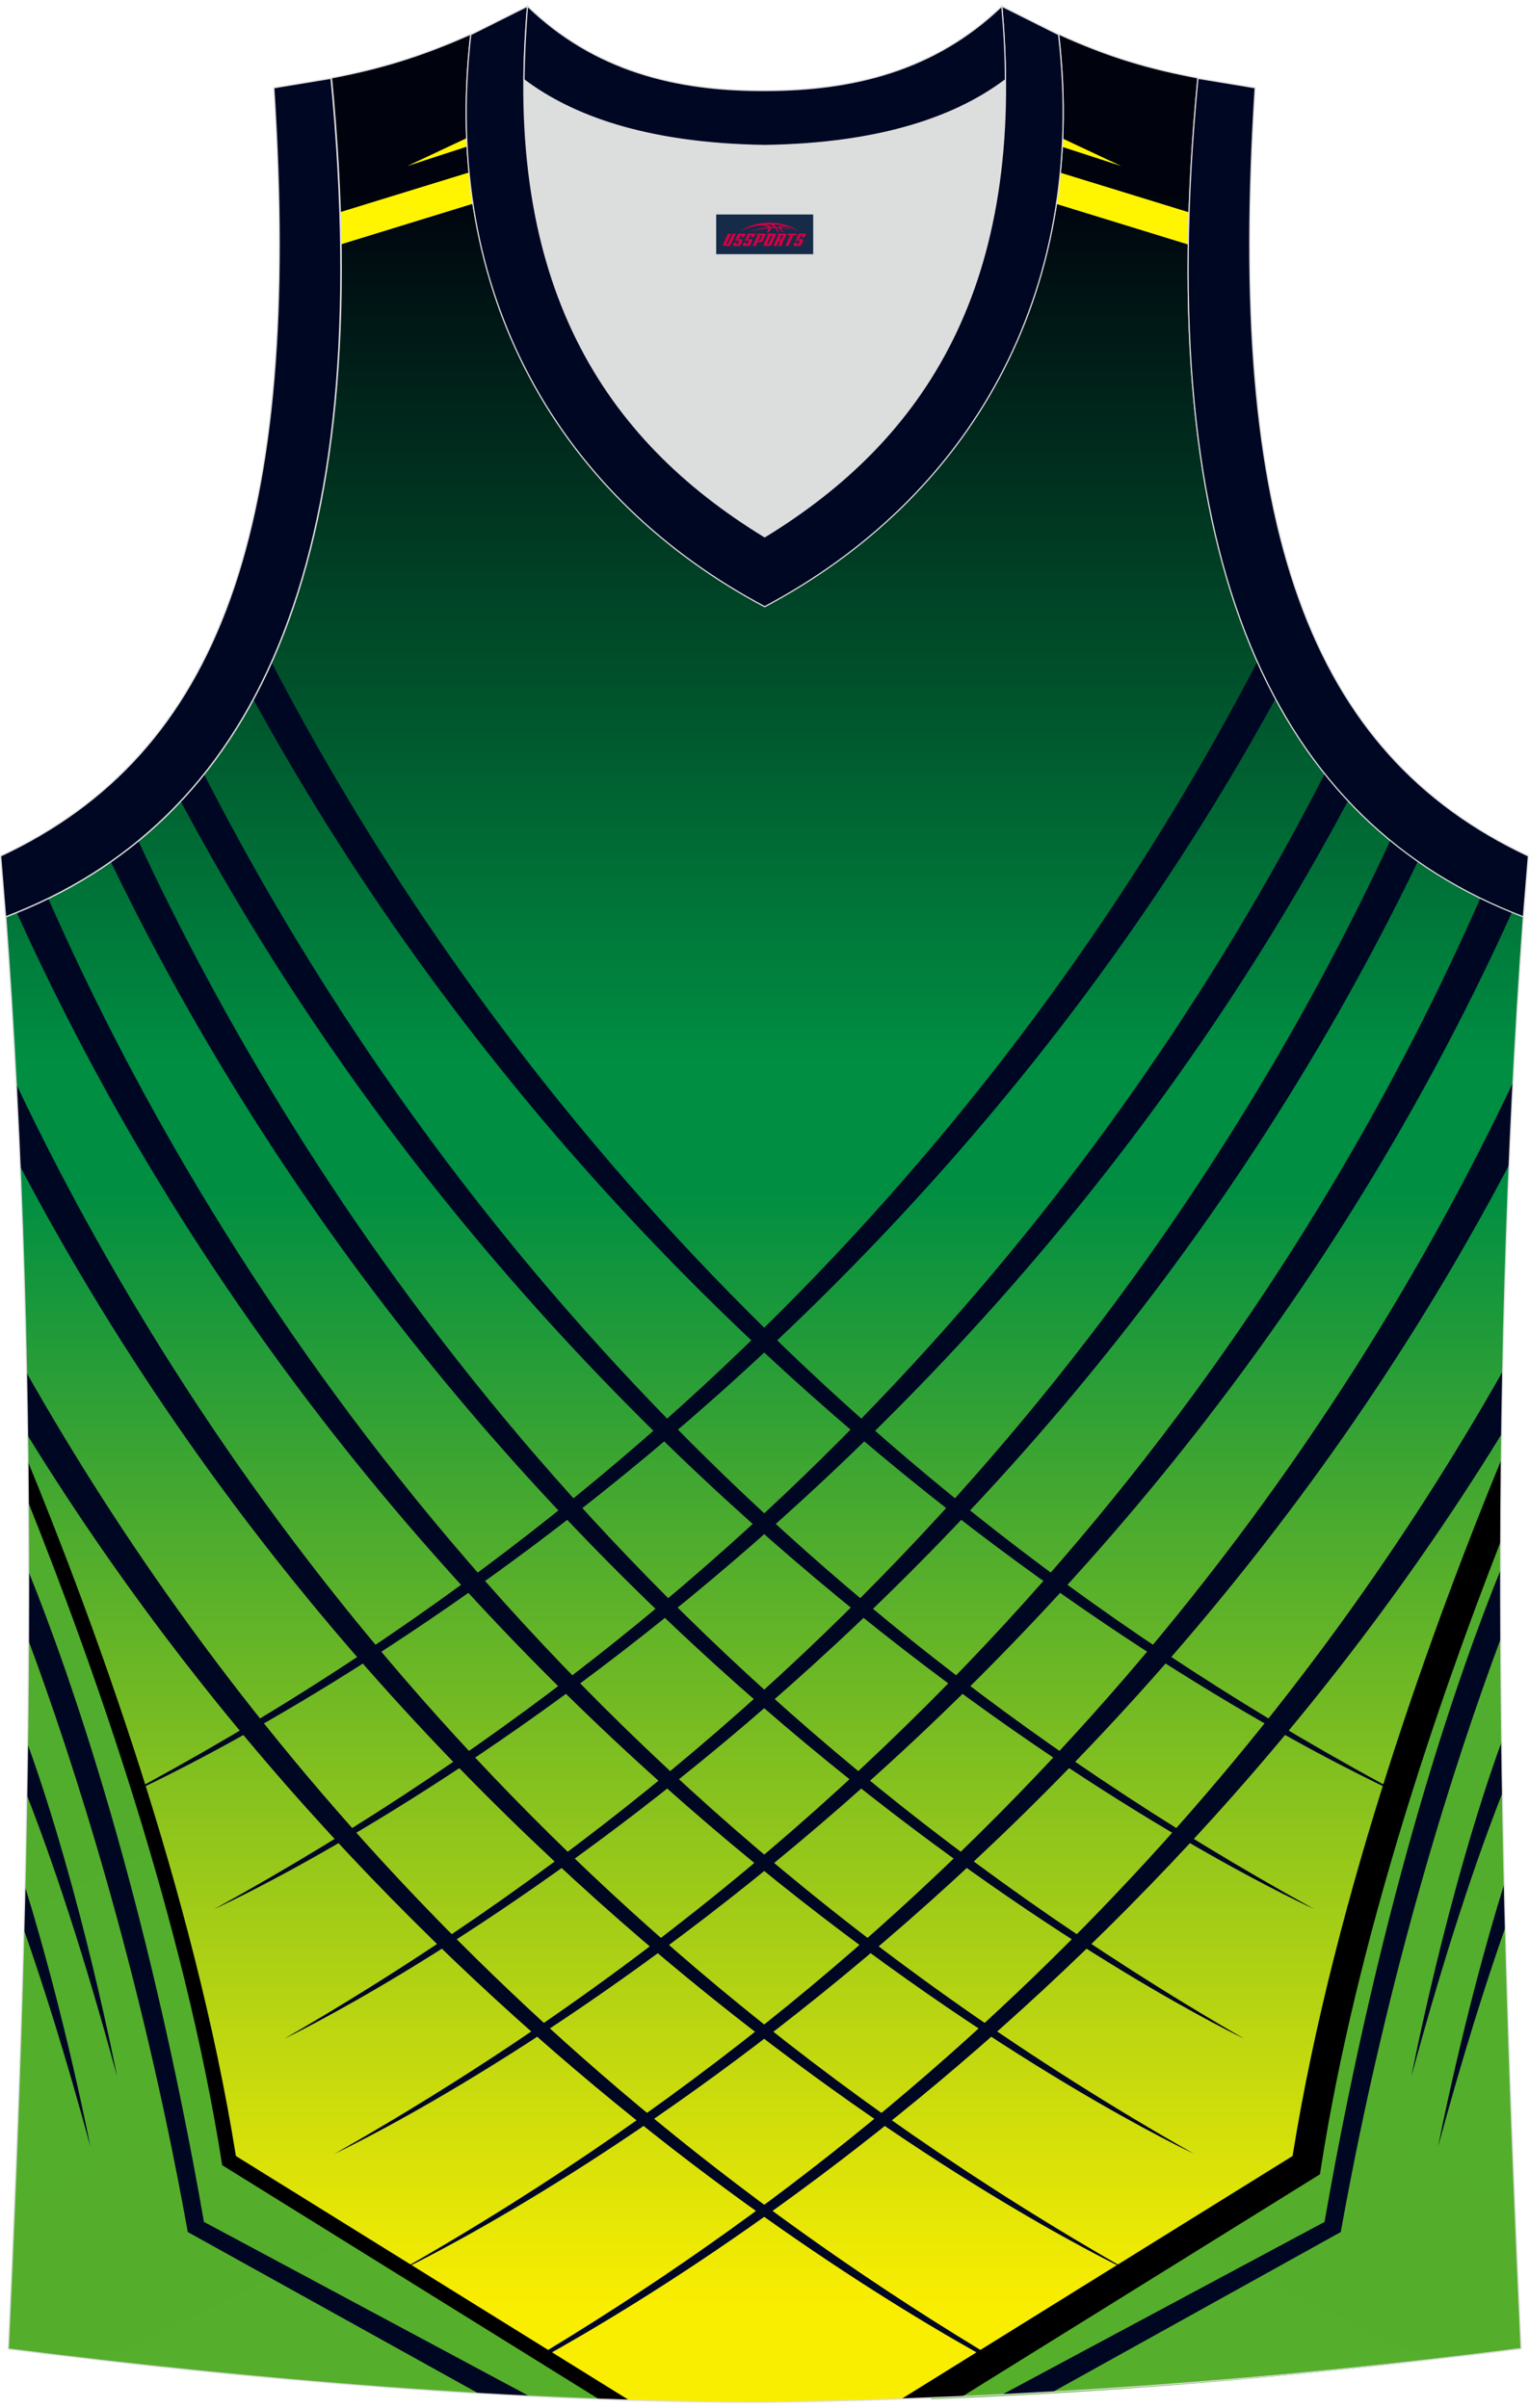 <?xml version="1.0" encoding="utf-8"?>
<!-- Generator: Adobe Illustrator 24.0.1, SVG Export Plug-In . SVG Version: 6.00 Build 0)  -->
<svg xmlns="http://www.w3.org/2000/svg" xmlns:xlink="http://www.w3.org/1999/xlink" version="1.1" id="图层_1" x="0px" y="0px" width="378.5px" height="596px" viewBox="0 0 378.31 593.29" enable-background="new 0 0 378.31 593.29" xml:space="preserve">
<g>
	
		<linearGradient id="SVGID_1_" gradientUnits="userSpaceOnUse" x1="189.093" y1="294.567" x2="189.093" y2="509.43" gradientTransform="matrix(1 0 0 1 0 -248)">
		<stop offset="0" style="stop-color:#00030E"/>
		<stop offset="1" style="stop-color:#008E42"/>
	</linearGradient>
	<path fill-rule="evenodd" clip-rule="evenodd" fill="url(#SVGID_1_)" d="M6.04,317.15h366.28c0.88-30.3,2.36-60.83,4.6-91.64l0,0   c-60.9-23.2-92.24-86.22-80.53-207.46l0,0c-11.93-2.23-21.97-5.13-34.46-10.82c7.47,64.69-22.53,114.88-72.72,141.54   c-50.19-26.66-80.19-76.85-72.72-141.54c-12.5,5.59-22.65,8.6-34.47,10.83l0,0C93.73,139.41,62.27,202.43,1.49,225.63l-0.22-2.34   C3.6,254.85,5.13,286.12,6.04,317.15z"/>
	
		<linearGradient id="SVGID_2_" gradientUnits="userSpaceOnUse" x1="189.208" y1="541.206" x2="189.208" y2="817.726" gradientTransform="matrix(1 0 0 1 0 -248)">
		<stop offset="0" style="stop-color:#008E42"/>
		<stop offset="1" style="stop-color:#FAEE00"/>
	</linearGradient>
	<path fill-rule="evenodd" clip-rule="evenodd" fill="url(#SVGID_2_)" d="M189.2,593.14L189.2,593.14L189.2,593.14L189.2,593.14   L189.2,593.14L189.2,593.14z M373.54,283.73H4.82c4.45,100.74,1.69,198.84-2.77,296.25c60.56,7.7,126.15,13.16,187.16,13.16   c64.02-0.89,126.03-5.47,187.16-13.27C371.86,482.52,369.1,384.47,373.54,283.73z"/>
	<g>
		<g>
			<path fill-rule="evenodd" clip-rule="evenodd" fill="#000723" d="M67.19,162.69c44.55,85.46,128.76,200.1,281.8,281.17     c0,0-179.19-76.84-286.3-272.02C64.27,168.9,65.77,165.86,67.19,162.69z"/>
			<path fill-rule="evenodd" clip-rule="evenodd" fill="#000723" d="M50.49,190.36c43.81,85.62,125.88,198.78,274.64,280.73     c0,0-176.33-79.05-280.42-274.05C46.71,194.91,48.64,192.68,50.49,190.36z"/>
			<path fill-rule="evenodd" clip-rule="evenodd" fill="#000723" d="M34.23,206.85c40.67,87.5,120.76,208.02,273.59,296.33     c0,0-181.42-85.84-280.4-291.17C29.75,210.38,32.03,208.66,34.23,206.85z"/>
			<path fill-rule="evenodd" clip-rule="evenodd" fill="#000723" d="M11.94,221.09c38.73,88,120.05,217.87,283.48,310.57     c0,0-192.83-89.38-291.28-307.08C6.8,223.5,9.4,222.33,11.94,221.09z"/>
			<path fill-rule="evenodd" clip-rule="evenodd" fill="#000723" d="M4.01,267c41.4,87.15,122.45,206.9,275.85,293.92     c0,0-172.95-80.16-274.89-273.56C4.69,280.58,4.37,273.8,4.01,267z"/>
			<path fill-rule="evenodd" clip-rule="evenodd" fill="#000723" d="M6.56,338.4c45.88,80.98,123.82,178.34,253.75,252.21     l-0.12,0.01c-11.34-5.44-154.52-76.37-253.37-236.72C6.75,348.74,6.67,343.57,6.56,338.4z"/>
		</g>
		<g>
			<path fill-rule="evenodd" clip-rule="evenodd" fill="#000723" d="M311.11,162.47c-44.52,85.49-128.75,200.26-281.92,281.4     c0,0,179.32-76.89,286.41-272.24C314.03,168.69,312.53,165.63,311.11,162.47z"/>
			<path fill-rule="evenodd" clip-rule="evenodd" fill="#000723" d="M327.79,190.16C284,275.81,201.93,389.08,53.05,471.09     c0,0,176.45-79.1,280.52-274.24C331.57,194.72,329.64,192.48,327.79,190.16z"/>
			<path fill-rule="evenodd" clip-rule="evenodd" fill="#000723" d="M344.03,206.67c-40.64,87.51-120.74,208.14-273.67,296.51     c0,0,181.52-85.89,280.49-291.35C348.51,210.2,346.24,208.48,344.03,206.67z"/>
			<path fill-rule="evenodd" clip-rule="evenodd" fill="#000723" d="M366.31,220.92c-38.7,88.01-120.02,217.98-283.55,310.74     c0,0,192.93-89.42,291.36-307.24C371.46,223.33,368.85,222.16,366.31,220.92z"/>
			<path fill-rule="evenodd" clip-rule="evenodd" fill="#000723" d="M374.36,266.59c-41.34,87.18-122.41,207.17-276.05,294.32     c0,0,173.16-80.26,275.08-273.92C373.68,280.21,374,273.41,374.36,266.59z"/>
			<path fill-rule="evenodd" clip-rule="evenodd" fill="#000723" d="M371.8,338.08C325.9,419.23,247.78,516.9,117.37,590.9h0.02     c4.17-1.96,152.61-72.39,254.15-237.31C371.61,348.43,371.7,343.26,371.8,338.08z"/>
		</g>
	</g>
	<path fill-rule="evenodd" clip-rule="evenodd" d="M6.91,360.4c15.86,38.61,41.02,106.57,51.46,171.81l97.26,60.4   c-4.97-0.15-9.95-0.33-14.95-0.54l-87.66-54.44l-1.44-0.89l-0.26-1.69c-8.77-56.13-28.75-114.58-44.25-154.34   C7.03,373.95,6.98,367.18,6.91,360.4z"/>
	
		<linearGradient id="SVGID_3_" gradientUnits="userSpaceOnUse" x1="3236.373" y1="-6721.843" x2="-1555.436" y2="3102.821" gradientTransform="matrix(1 0 0 -1 0 345.883)">
		<stop offset="0" style="stop-color:#FAEE00"/>
		<stop offset="1" style="stop-color:#008E42"/>
	</linearGradient>
	<path fill-rule="evenodd" clip-rule="evenodd" fill="url(#SVGID_3_)" d="M7,370.51c15.93,39.81,38.49,103.27,47.97,163.97   l93.21,57.89c-48.74-1.76-98.96-6.4-146.14-12.39C5.22,510.74,7.53,441.15,7,370.51z"/>
	
		<linearGradient id="SVGID_4_" gradientUnits="userSpaceOnUse" x1="3110.992" y1="-6721.843" x2="-1680.817" y2="3102.821" gradientTransform="matrix(-1 0 0 -1 253.024 345.883)">
		<stop offset="0" style="stop-color:#FAEE00"/>
		<stop offset="1" style="stop-color:#008E42"/>
	</linearGradient>
	<path fill-rule="evenodd" clip-rule="evenodd" fill="url(#SVGID_4_)" d="M376.37,579.98c-47.18,5.99-97.4,10.63-146.14,12.39   l93.21-57.89c9.48-60.7,32.04-124.16,47.97-163.97C370.88,441.15,373.19,510.74,376.37,579.98z"/>
	<path fill-rule="evenodd" clip-rule="evenodd" fill="#000723" d="M7.08,387.66c10.19,25.22,29.07,79,43.38,160.85l80.5,43.12   c-4.19-0.21-8.38-0.43-12.57-0.68L47.68,551.7l-1.22-0.68l-0.25-1.39C34.54,485.33,18.23,434.8,7.04,404.65   C7.07,398.99,7.08,393.33,7.08,387.66z"/>
	<path fill-rule="evenodd" clip-rule="evenodd" fill="#000723" d="M28.95,512.47c0,0-8.64-44.9-22.14-82.27   c-0.06,4.22-0.12,8.44-0.19,12.65C12.88,458.85,20.5,481.34,28.95,512.47z"/>
	<path fill-rule="evenodd" clip-rule="evenodd" fill="#000723" d="M22.37,529.95c0,0-6.16-32.02-16.21-64.49   c-0.08,3.57-0.17,7.14-0.27,10.71C10.85,490.3,16.41,507.97,22.37,529.95z"/>
	<path fill-rule="evenodd" clip-rule="evenodd" fill="#FFF500" d="M84.2,51.27l31.86-9.81c0.25,2.61,0.58,5.19,0.96,7.73   L84.38,59.24C84.35,56.61,84.29,53.96,84.2,51.27z"/>
	<path fill-rule="evenodd" clip-rule="evenodd" fill="#FFF500" d="M100.78,39.87l14.8-4.82c-0.04-0.7-0.07-1.39-0.1-2.09   L100.78,39.87z"/>
	<path fill-rule="evenodd" clip-rule="evenodd" d="M371.46,359.94c-15.85,38.52-41.16,106.77-51.65,172.27l-96.78,60.11   c5.02-0.17,10.03-0.37,15.02-0.59l87.1-54.1l1.44-0.89l0.26-1.69c8.8-56.36,28.91-115.05,44.44-154.82   C371.33,373.48,371.38,366.72,371.46,359.94z"/>
	<path fill-rule="evenodd" clip-rule="evenodd" fill="#000723" d="M371.29,387.2c-10.15,25.02-29.17,78.96-43.57,161.32   l-79.83,42.76c4.19-0.21,8.36-0.43,12.54-0.67l70.08-38.91l1.23-0.68l0.25-1.39c11.72-64.66,28.15-115.39,39.35-145.48   C371.3,398.5,371.28,392.85,371.29,387.2z"/>
	<path fill-rule="evenodd" clip-rule="evenodd" fill="#000723" d="M349.22,512.47c0,0,8.72-45.31,22.33-82.78   c0.06,4.23,0.12,8.46,0.19,12.68C365.45,458.39,357.76,481.03,349.22,512.47z"/>
	<path fill-rule="evenodd" clip-rule="evenodd" fill="#000723" d="M355.8,529.95c0,0,6.24-32.41,16.39-65.08   c0.08,3.59,0.17,7.18,0.27,10.77C367.47,489.85,361.85,507.69,355.8,529.95z"/>
	<path fill-rule="evenodd" clip-rule="evenodd" fill="#FFF500" d="M294.2,51.33l-31.86-9.81c-0.26,2.61-0.58,5.18-0.97,7.73   l32.64,10.05C294.05,56.68,294.11,54.03,294.2,51.33z"/>
	<path fill-rule="evenodd" clip-rule="evenodd" fill="#FFF500" d="M277.4,39.87l-14.58-4.74c0.04-0.68,0.07-1.37,0.1-2.06   L277.4,39.87z"/>
	<path fill="none" stroke="#DCDDDD" stroke-width="0.3" stroke-miterlimit="22.926" d="M189.2,593.14L189.2,593.14L189.2,593.14   L189.2,593.14L189.2,593.14z M189.2,593.14c64.02-0.89,126.03-5.47,187.16-13.27c-5.35-116-8.25-233,0.56-354.35l0,0   c-60.9-23.2-92.24-86.22-80.53-207.46l0,0c-11.93-2.23-21.97-5.13-34.46-10.82c7.47,64.69-22.53,114.88-72.72,141.54   c-50.19-26.66-80.19-76.85-72.72-141.54c-12.5,5.58-22.65,8.59-34.47,10.82l0,0C93.73,139.41,62.27,202.43,1.49,225.63l-0.22-2.34   C10.3,345.42,7.4,463.2,2.05,579.98C62.61,587.67,128.19,593.14,189.2,593.14z"/>
	<path fill-rule="evenodd" clip-rule="evenodd" fill="#DCDDDD" d="M189.2,34.79c29.56-0.45,47.85-7.47,59.45-16.17   c0-0.11,0-0.11,0-0.22c0.56,57.66-23.53,91.24-59.56,113.21c-35.91-21.97-60.01-55.54-59.56-113.21c0,0.11,0,0.11,0,0.22   C141.24,27.32,159.64,34.34,189.2,34.79z"/>
	
		<path fill-rule="evenodd" clip-rule="evenodd" fill="#000723" stroke="#DCDDDD" stroke-width="0.3" stroke-miterlimit="22.926" d="   M1.38,225.63c60.9-23.2,92.24-86.22,80.53-207.46l-14.16,2.34c7.03,108.97-13.38,164.63-67.59,190.06L1.38,225.63z"/>
	
		<path fill-rule="evenodd" clip-rule="evenodd" fill="#000723" stroke="#DCDDDD" stroke-width="0.3" stroke-miterlimit="22.926" d="   M130.53,0.33C124.4,69.26,149.6,107.4,189.2,131.61c39.6-24.2,64.8-62.35,58.67-131.28l14.05,7.03   c7.47,64.69-22.53,114.88-72.72,141.54c-50.19-26.66-80.19-76.85-72.72-141.54L130.53,0.33z"/>
	
		<path fill-rule="evenodd" clip-rule="evenodd" fill="#000723" stroke="#DCDDDD" stroke-width="0.3" stroke-miterlimit="22.926" d="   M376.92,225.63c-60.9-23.2-92.24-86.22-80.53-207.46l14.17,2.34c-7.03,108.97,13.38,164.63,67.59,190.06L376.92,225.63   L376.92,225.63z"/>
	
		<path fill-rule="evenodd" clip-rule="evenodd" fill="#000723" stroke="#DCDDDD" stroke-width="0.3" stroke-miterlimit="22.926" d="   M130.53,0.33c16.51,15.95,36.7,20.97,58.67,20.86c21.86,0,42.05-4.91,58.67-20.86c0.56,6.25,0.89,12.27,0.89,18.07   c0,0.11,0,0.11-0.11,0.22c-11.6,8.7-30,15.73-59.45,16.17c-29.56-0.45-47.85-7.47-59.45-16.17c0-0.11,0-0.11-0.11-0.22   C129.75,12.71,129.98,6.68,130.53,0.33z"/>
	
</g>
<g id="tag_logo">
	<rect y="51.86" fill="#162B48" width="24" height="9.818" x="177.2"/>
	<g>
		<path fill="#D30044" d="M193.16,55.05l0.005-0.011c0.131-0.311,1.085-0.262,2.351,0.071c0.715,0.24,1.44,0.54,2.193,0.9    c-0.218-0.147-0.447-0.289-0.682-0.42l0.011,0.005l-0.011-0.005c-1.478-0.845-3.218-1.418-5.1-1.62    c-1.282-0.115-1.658-0.082-2.411-0.055c-2.449,0.142-4.68,0.905-6.458,2.095c1.26-0.638,2.722-1.075,4.195-1.336    c1.467-0.18,2.476-0.033,2.771,0.344c-1.691,0.175-3.469,0.633-4.555,1.075c1.156-0.338,2.967-0.665,4.647-0.813    c0.016,0.251-0.115,0.567-0.415,0.96h0.475c0.376-0.382,0.584-0.725,0.595-1.004c0.333-0.022,0.66-0.033,0.971-0.033    C191.99,55.49,192.2,55.84,192.4,56.23h0.262c-0.125-0.344-0.295-0.687-0.518-1.036c0.207,0,0.393,0.005,0.567,0.011    c0.104,0.267,0.496,0.66,1.058,1.025h0.245c-0.442-0.365-0.753-0.753-0.835-1.004c1.047,0.065,1.696,0.224,2.885,0.513    C194.98,55.31,194.24,55.14,193.16,55.05z M190.72,54.96c-0.164-0.295-0.655-0.485-1.402-0.551    c0.464-0.033,0.922-0.055,1.364-0.055c0.311,0.147,0.589,0.344,0.84,0.589C191.26,54.94,190.99,54.95,190.72,54.96z M192.7,55.01c-0.224-0.016-0.458-0.027-0.715-0.044c-0.147-0.202-0.311-0.398-0.502-0.6c0.082,0,0.164,0.005,0.24,0.011    c0.72,0.033,1.429,0.125,2.138,0.273C193.19,54.61,192.81,54.77,192.7,55.01z"/>
		<path fill="#D30044" d="M180.12,56.59L178.95,59.14C178.77,59.51,179.04,59.65,179.52,59.65l0.873,0.005    c0.115,0,0.251-0.049,0.327-0.175l1.342-2.891H181.28L180.06,59.22H179.89c-0.147,0-0.185-0.033-0.147-0.125l1.156-2.504H180.12L180.12,56.59z M181.98,57.94h1.271c0.36,0,0.584,0.125,0.442,0.425L183.22,59.4C183.12,59.62,182.85,59.65,182.62,59.65H181.7c-0.267,0-0.442-0.136-0.349-0.333l0.235-0.513h0.742L182.15,59.18C182.13,59.23,182.17,59.24,182.23,59.24h0.18    c0.082,0,0.125-0.016,0.147-0.071l0.376-0.813c0.011-0.022,0.011-0.044-0.055-0.044H181.81L181.98,57.94L181.98,57.94z M182.8,57.87h-0.78l0.475-1.025c0.098-0.218,0.338-0.256,0.578-0.256H184.52L184.13,57.43L183.35,57.55l0.262-0.562H183.32c-0.082,0-0.12,0.016-0.147,0.071L182.8,57.87L182.8,57.87z M184.39,57.94L184.22,58.31h1.069c0.06,0,0.06,0.016,0.049,0.044    L184.96,59.17C184.94,59.22,184.9,59.24,184.82,59.24H184.64c-0.055,0-0.104-0.011-0.082-0.06l0.175-0.376H183.99L183.76,59.32C183.66,59.51,183.84,59.65,184.11,59.65h0.916c0.24,0,0.502-0.033,0.605-0.251l0.475-1.031c0.142-0.3-0.082-0.425-0.442-0.425H184.39L184.39,57.94z M185.2,57.87l0.371-0.818c0.022-0.055,0.06-0.071,0.147-0.071h0.295L185.75,57.54l0.791-0.115l0.387-0.845H185.48c-0.24,0-0.48,0.038-0.578,0.256L184.43,57.87L185.2,57.87L185.2,57.87z M187.6,58.33h0.278c0.087,0,0.153-0.022,0.202-0.115    l0.496-1.075c0.033-0.076-0.011-0.12-0.125-0.12H187.05l0.431-0.431h1.522c0.355,0,0.485,0.153,0.393,0.355l-0.676,1.445    c-0.06,0.125-0.175,0.333-0.644,0.327l-0.649-0.005L186.99,59.65H186.21l1.178-2.558h0.785L187.6,58.33L187.6,58.33z     M190.19,59.14c-0.022,0.049-0.06,0.076-0.142,0.076h-0.191c-0.082,0-0.109-0.027-0.082-0.076l0.944-2.051h-0.785l-0.987,2.138    c-0.125,0.273,0.115,0.415,0.453,0.415h0.72c0.327,0,0.649-0.071,0.769-0.322l1.085-2.384c0.093-0.202-0.06-0.355-0.415-0.355    h-1.533l-0.431,0.431h1.38c0.115,0,0.164,0.033,0.131,0.104L190.19,59.14L190.19,59.14z M192.91,58.01h0.278    c0.087,0,0.158-0.022,0.202-0.115l0.344-0.753c0.033-0.076-0.011-0.12-0.125-0.12h-1.402l0.425-0.431h1.527    c0.355,0,0.485,0.153,0.393,0.355l-0.529,1.124c-0.044,0.093-0.147,0.18-0.393,0.18c0.224,0.011,0.256,0.158,0.175,0.327    l-0.496,1.075h-0.785l0.54-1.167c0.022-0.055-0.005-0.087-0.104-0.087h-0.235L192.14,59.65h-0.785l1.178-2.558h0.785L192.91,58.01L192.91,58.01z M195.48,57.1L194.3,59.65h0.785l1.184-2.558H195.48L195.48,57.1z M196.99,57.03l0.202-0.431h-2.1l-0.295,0.431    H196.99L196.99,57.03z M196.97,57.94h1.271c0.36,0,0.584,0.125,0.442,0.425l-0.475,1.031c-0.104,0.218-0.371,0.251-0.605,0.251    h-0.916c-0.267,0-0.442-0.136-0.349-0.333l0.235-0.513h0.742L197.14,59.18c-0.022,0.049,0.022,0.06,0.082,0.06h0.18    c0.082,0,0.125-0.016,0.147-0.071l0.376-0.813c0.011-0.022,0.011-0.044-0.049-0.044h-1.069L196.97,57.94L196.97,57.94z     M197.78,57.87H197l0.475-1.025c0.098-0.218,0.338-0.256,0.578-0.256h1.451l-0.387,0.845l-0.791,0.115l0.262-0.562h-0.295    c-0.082,0-0.12,0.016-0.147,0.071L197.78,57.87z"/>
	</g>
</g>
</svg>